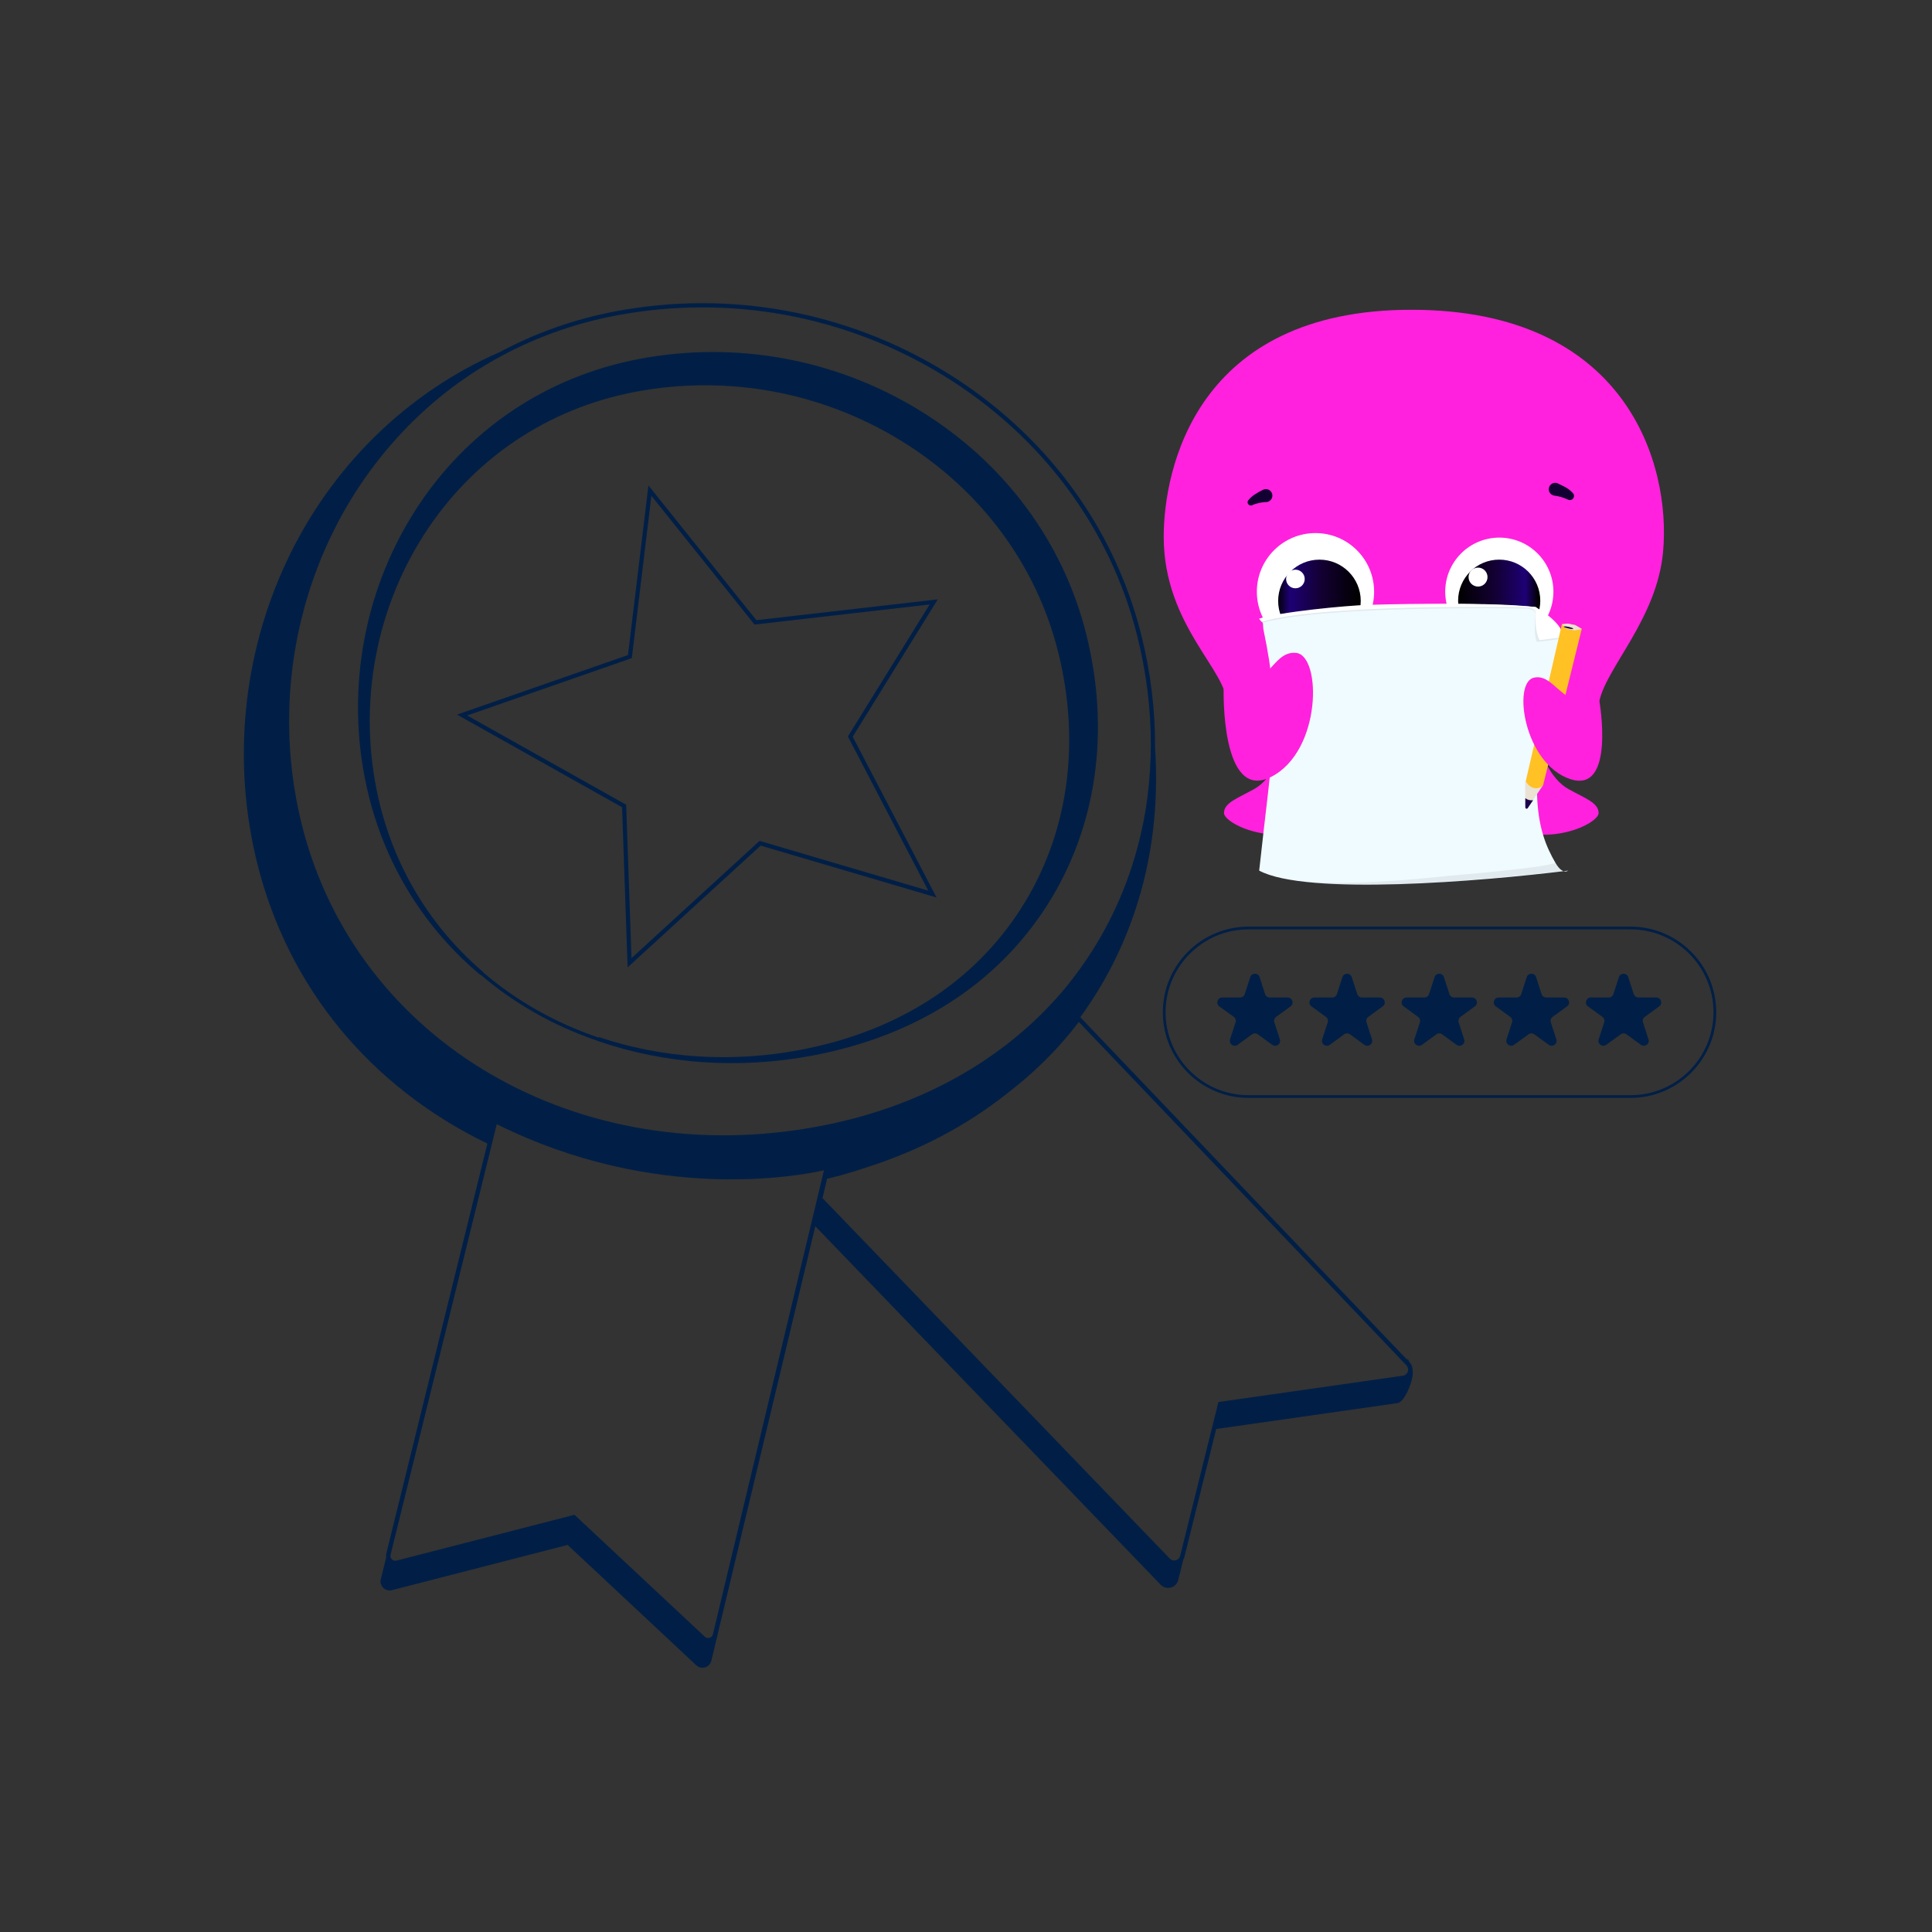 <?xml version="1.0" encoding="UTF-8"?>
<svg id="Layer_1" data-name="Layer 1" xmlns="http://www.w3.org/2000/svg" xmlns:xlink="http://www.w3.org/1999/xlink" viewBox="0 0 110 110">
  <rect x="0" y="0" width="110" height="110" fill="#333333" stroke="none"/>
  <defs>
    <style>
      .cls-1 {
        fill: #606060;
        isolation: isolate;
        opacity: .1;
      }

      .cls-2 {
        fill: #effbff;
      }

      .cls-3 {
        fill: #011f46;
      }

      .cls-4 {
        fill: url(#linear-gradient-2);
      }

      .cls-5 {
        fill: url(#linear-gradient);
      }

      .cls-6 {
        fill: #130032;
      }

      .cls-7 {
        fill: #eae2d3;
      }

      .cls-8 {
        fill: #fff;
      }

      .cls-9 {
        fill: #1c004b;
      }

      .cls-10 {
        fill: #ff21dd;
      }

      .cls-11 {
        fill: #ffc124;
      }
    </style>
    <linearGradient id="linear-gradient" x1="77.348" y1="77.785" x2="72.704" y2="77.785" gradientTransform="translate(0 112) scale(1 -1)" gradientUnits="userSpaceOnUse">
      <stop offset="0" stop-color="#000"/>
      <stop offset=".45" stop-color="#130032"/>
      <stop offset=".84" stop-color="#1e0075"/>
      <stop offset="1" stop-color="#000"/>
    </linearGradient>
    <linearGradient id="linear-gradient-2" x1="83.032" y1="77.798" x2="87.577" y2="77.798" xlink:href="#linear-gradient"/>
  </defs>
  <g>
    <path class="cls-3" d="M23.637,29.07c-3.063,4.79-4.022,10.727-2.63,16.288,1.002,4.002,3.196,7.514,6.345,10.156l.015-.017c1.919,1.648,4.177,2.924,6.656,3.763l-.002.005c3.854,1.334,8.099,1.621,12.275.829,5.847-1.108,10.45-4.059,13.312-8.533,2.831-4.425,3.625-9.915,2.238-15.457-1.322-5.281-4.696-9.807-9.499-12.747-4.782-2.927-10.453-3.963-15.966-2.918-5.3,1.005-9.827,4.07-12.744,8.629h0ZM27.494,55.349l.01-.012c-2.902-2.481-4.928-5.759-5.86-9.481-1.316-5.256-.41-10.868,2.485-15.395,2.755-4.306,7.029-7.2,12.035-8.149,5.216-.989,10.579-.008,15.103,2.76,4.541,2.778,7.73,7.057,8.979,12.047,1.311,5.238.562,10.422-2.11,14.6-2.702,4.224-7.051,7.011-12.578,8.058-3.891.738-7.855.484-11.46-.731l-.011.031c-2.456-.831-4.692-2.096-6.593-3.728h0Z"/>
    <path class="cls-3" d="M80.257,77.565l-.017-.018-.102-.226.007.128-18.636-19.534c3.174-4.366,4.642-9.681,4.253-15.381.014-2.093-.243-4.235-.782-6.385-1.554-6.21-5.522-11.533-11.17-14.99-5.624-3.442-12.292-4.66-18.776-3.431-2.334.442-4.541,1.225-6.569,2.312-5.311,2.308-9.627,6.547-12.155,11.941-2.507,5.349-3.095,11.459-1.657,17.203,1.761,7.033,6.41,12.686,13.096,15.927l-5.757,23.348c-.017.07-.016.141-.005.21l-.306,1.242c-.044.179.008.363.139.493s.317.18.494.134l10.004-2.575,7.324,6.851c.123.115.287.162.449.131.018-.003.036-.007.055-.013.179-.054.312-.194.355-.376l5.92-24.736,19.662,20.409c.141.146.338.209.535.171.015-.003.03-.006.044-.01.211-.057.369-.217.421-.428l.289-1.161c.028-.049.051-.101.065-.158l1.81-7.281,10.314-1.473.012-.002c.155-.029.319-.198.486-.502.209-.379.453-1.063.363-1.415-.002-.148-.059-.292-.165-.403h0v-.002ZM80.153,78.094c-.044.127-.15.214-.281.232l-10.501,1.5-2.177,8.755c-.031.125-.125.221-.249.254-.126.033-.253-.002-.342-.096l-19.772-20.524.259-1.102c.255-.056,1.1-.255,2.296-.662,2.972-.954,5.631-2.356,7.909-4.157,1.465-1.119,2.893-2.474,4.127-4.109l18.652,19.552c.092.097.121.23.077.357h.001ZM53.687,21.363c5.594,3.424,9.524,8.695,11.062,14.844.523,2.088.778,4.169.775,6.205h0c-.003.994-.066,1.967-.187,2.917-.01.077-.019.153-.03.229-.032.24-.07.478-.11.715-.026.153-.055.305-.085.457-.013.067-.027.135-.04.203-.525,2.588-1.503,5.04-2.924,7.261-.411.642-.853,1.258-1.325,1.846-.14.173-.281.346-.427.514-.023.027-.047.053-.07.08-2.848,3.258-6.76,5.687-11.465,6.979-.073.02-.146.04-.22.059-.252.067-.507.13-.764.19-.154.036-.309.07-.464.104-.114.025-.23.049-.346.072-.138.028-.277.057-.416.084-13.698,2.596-26.364-4.777-29.462-17.152-.036-.144-.069-.287-.103-.432-.019-.084-.039-.169-.058-.253-.036-.165-.071-.33-.104-.495-.024-.126-.048-.252-.071-.378-.04-.219-.077-.438-.11-.659-.023-.15-.045-.301-.065-.452-.016-.117-.032-.235-.046-.353-.03-.252-.056-.505-.078-.759-.007-.085-.014-.171-.02-.256-.02-.262-.037-.524-.048-.786,0-.021-.003-.041-.004-.061-.013-.302-.019-.605-.02-.907,0-.04,0-.081,0-.121,0-.632.024-1.265.073-1.896,0-.007.001-.014.002-.021.024-.318.057-.636.093-.953.002-.016.004-.031.006-.047.074-.615.171-1.227.291-1.836.01-.052.021-.103.032-.156.058-.282.12-.563.187-.843.013-.053.027-.106.04-.158.055-.222.114-.444.175-.666.024-.089.049-.179.075-.267.069-.237.142-.473.218-.707.038-.117.078-.233.117-.349.051-.148.103-.296.157-.444.068-.186.137-.372.21-.556.054-.139.11-.279.167-.418.055-.134.112-.267.169-.4.07-.161.142-.32.215-.479.074-.16.149-.319.227-.477.071-.145.143-.29.217-.434.052-.101.103-.203.157-.304.121-.227.245-.452.374-.674.039-.068.079-.135.119-.203.143-.243.288-.483.439-.719h0c1.4-2.193,3.146-4.125,5.156-5.708.01-.008.02-.016.029-.023.225-.177.453-.348.684-.515.054-.039.108-.077.161-.115.166-.118.333-.232.503-.345.114-.076.226-.151.342-.224.022-.014.045-.027.068-.042.295-.188.595-.369.899-.543.011-.006.021-.012.032-.018,2.137-1.216,4.487-2.082,6.983-2.555,6.425-1.218,13.033-.01,18.606,3.4h0ZM28.283,64.007c9.058,4.505,17.251,2.937,18.629,2.624l-6.323,26.419c-.023.097-.094.173-.189.201-.096.029-.196.006-.269-.063l-7.371-6.895-.05-.048-10.133,2.608c-.096.026-.194-.003-.264-.071-.07-.069-.098-.168-.074-.263l6.045-24.513h0Z"/>
    <path class="cls-3" d="M35.734,55.079l7.574-6.933,10.016,2.954-4.773-9.154,4.841-7.821-10.328,1.185-6.145-7.673-1.165,9.658-9.733,3.391,9.397,5.276.316,9.118h0ZM26.601,40.737l9.302-3.242.07-.024,1.115-9.241,5.871,7.331,9.969-1.144-4.617,7.459-.035.058,4.575,8.775-9.605-2.833-7.291,6.675-.303-8.733-9.051-5.081h0Z"/>
  </g>
  <g>
    <path class="cls-3" d="M92.839,52.758h-21.756c-2.689,0-4.876,2.187-4.876,4.876s2.187,4.876,4.876,4.876h21.756c2.689,0,4.876-2.187,4.876-4.876s-2.187-4.876-4.876-4.876ZM92.839,62.355h-21.756c-2.603,0-4.72-2.118-4.72-4.72s2.117-4.72,4.72-4.72h21.756c2.603,0,4.72,2.117,4.72,4.72s-2.117,4.72-4.72,4.72h0Z"/>
    <path class="cls-3" d="M73.312,56.793h-1.015c-.121,0-.229-.078-.267-.194l-.313-.965c-.084-.259-.45-.259-.534,0l-.313.965c-.037.116-.146.194-.267.194h-1.015c-.272,0-.385.348-.165.507l.821.597c.098.071.139.198.102.313l-.313.965c-.084.259.212.473.432.313l.821-.597c.098-.071.231-.071.33,0l.821.597c.22.16.516-.055.432-.313l-.313-.965c-.037-.116.004-.242.102-.313l.821-.597c.22-.16.107-.507-.165-.507h0Z"/>
    <path class="cls-3" d="M78.559,56.793h-1.015c-.121,0-.229-.078-.267-.194l-.313-.965c-.084-.259-.45-.259-.534,0l-.313.965c-.037.116-.146.194-.267.194h-1.015c-.272,0-.385.348-.165.507l.821.597c.098.071.139.198.102.313l-.313.965c-.084.259.212.473.432.313l.821-.597c.098-.071.231-.071.33,0l.821.597c.22.16.516-.055.432-.313l-.313-.965c-.037-.116.004-.242.102-.313l.821-.597c.22-.16.107-.507-.165-.507h0Z"/>
    <path class="cls-3" d="M83.807,56.793h-1.015c-.121,0-.229-.078-.267-.194l-.313-.965c-.084-.259-.45-.259-.534,0l-.313.965c-.037.116-.146.194-.267.194h-1.015c-.272,0-.385.348-.165.507l.821.597c.098.071.139.198.102.313l-.313.965c-.084.259.212.473.432.313l.821-.597c.098-.071.231-.071.33,0l.821.597c.22.16.516-.055.432-.313l-.313-.965c-.037-.116.004-.242.102-.313l.821-.597c.22-.16.107-.507-.165-.507h0Z"/>
    <path class="cls-3" d="M89.054,56.793h-1.015c-.121,0-.229-.078-.267-.194l-.313-.965c-.084-.259-.45-.259-.534,0l-.313.965c-.037.116-.146.194-.267.194h-1.015c-.272,0-.385.348-.165.507l.821.597c.098.071.139.198.102.313l-.313.965c-.084.259.212.473.432.313l.821-.597c.098-.071.231-.071.33,0l.821.597c.22.16.516-.055.432-.313l-.313-.965c-.037-.116.004-.242.102-.313l.821-.597c.22-.16.107-.507-.165-.507h0Z"/>
    <path class="cls-3" d="M94.301,56.793h-1.015c-.121,0-.229-.078-.267-.194l-.313-.965c-.084-.259-.45-.259-.534,0l-.313.965c-.037.116-.146.194-.267.194h-1.015c-.272,0-.385.348-.165.507l.821.597c.098.071.139.198.102.313l-.313.965c-.084.259.212.473.432.313l.821-.597c.098-.071.231-.071.33,0l.821.597c.22.16.516-.055.432-.313l-.313-.965c-.037-.116.004-.242.102-.313l.821-.597c.22-.16.107-.507-.165-.507h0Z"/>
  </g>
  <g>
    <path class="cls-10" d="M87.586,41.769c.04,1.052.667,2.573,1.716,3.158.95.527,1.716.78,1.716,1.364s-2.846,2.068-5.771.624-3.191-3.235-3.391-3.977c3.201-1.911,5.731-1.169,5.731-1.169Z"/>
    <path class="cls-10" d="M91.059,39.92c.409-1.929,3.27-4.689,3.627-8.48.467-4.972-2.048-13.803-14.331-13.803s-14.098,9.119-14.098,12.926c0,5.089,3.743,7.72,3.567,9.534,3.043,2.398,14.566,5.204,21.236-.177Z"/>
    <path class="cls-10" d="M73.121,41.769c-.038,1.052-.667,2.573-1.716,3.158-.949.527-1.716.78-1.716,1.364s2.846,2.068,5.771.624,3.198-3.235,3.393-3.977c-3.198-1.911-5.733-1.169-5.733-1.169Z"/>
    <path class="cls-10" d="M83.666,42.486s-.235,2.066-.585,3.276-.78,3.245-2.886,3.245-2.583-2.318-2.73-3.155c-.155-.897-.389-3.59-.389-3.59,0,0,3.236-2.918,6.59.223Z"/>
    <g>
      <circle class="cls-8" cx="74.898" cy="33.689" r="3.338"/>
      <circle class="cls-5" cx="75.124" cy="34.215" r="2.351"/>
      <circle class="cls-8" cx="73.755" cy="32.965" r=".53"/>
    </g>
    <g>
      <circle class="cls-8" cx="85.365" cy="33.689" r="3.08"/>
      <circle class="cls-4" cx="85.358" cy="34.202" r="2.339"/>
      <circle class="cls-8" cx="84.153" cy="32.857" r=".54"/>
    </g>
    <path class="cls-6" d="M88.693,27.526c.333.155.629.278.877.567.079.104.059.253-.045.332-.068.052-.16.063-.238.028-.25-.121-.517-.2-.792-.235-.2-.028-.339-.212-.312-.412.028-.2.212-.339.412-.312.034.005.067.014.099.028v.003Z"/>
    <path class="cls-6" d="M72.094,28.583c-.256.012-.509.065-.749.155-.085.067-.209.052-.276-.033-.007-.009-.013-.019-.019-.029-.027-.059-.022-.128.015-.182.112-.144.249-.266.405-.36.142-.094.291-.177.445-.25.184-.088.405-.01.494.174.088.184.01.405-.174.494-.044.021-.092.033-.141.036v-.005Z"/>
    <path class="cls-6" d="M79.554,38.926c.109-.093.176-.227.183-.37.032-.155,0-.32.145-.333.098,0,.285.045.302.213.013.073.018.167.037.242.01.078.038.153.082.218.023-.561.496-.998,1.057-.975.529.021.954.446.975.975.053.233.049.475-.01.707-.131.492-.425.926-.834,1.231-1.151.889-3.021.667-3.733-.722-.191-.365-.232-.79-.115-1.186,0-.528.427-.956.955-.956.528,0,.956.427.956.955h0Z"/>
    <g>
      <g>
        <path class="cls-2" d="M88.976,36.29c-2.296,8.46-1.469,11.015-.414,12.839.243.422.5.58.732.44-4.974.617-14.922,1.439-17.601,0,.765-7.108,1.277-8.749.255-13.663-.085-.412.063-.384-.255-.675,1.307-.547,11.435-1.156,15.752-.667"/>
        <path class="cls-1" d="M87.446,34.569c-.093,1.017-.092,1.716.063,1.976.439-.048,1.334-.127,1.467-.255-.165-.979-.702-.637-1.531-1.721Z"/>
        <path class="cls-8" d="M87.446,34.569c-.087.949.062,1.632.208,1.876.415-.045.902-.128,1.322-.155.063-.51-.575-1.147-1.531-1.721Z"/>
        <path class="cls-1" d="M71.707,35.309l.127.167c3.502-1.019,14.173-.834,14.898-.834s.7.298.7.298l.025-.298s-2.87-.318-9.566-.127c-1.172.038-4.974.385-6.184.794Z"/>
        <path class="cls-8" d="M71.694,35.233l.128.167c3.502-1.02,14.173-.834,14.897-.834s.702.298.702.298l.025-.298s-2.87-.318-9.566-.128c-1.177.037-4.974.387-6.186.795Z"/>
      </g>
      <path class="cls-1" d="M88.558,49.124c-.587.293-6.013.734-6.013.734-5.354.587-8.044.387-8.642.303,0,0,3.141.5,8.422.063,3.815-.318,6.628-.612,6.628-.612l-.395-.489Z"/>
    </g>
    <path class="cls-10" d="M69.67,39.196c2.566.32,2.668-2.168,4.125-2.023s1.467,5.592-1.421,7.058-2.705-5.036-2.705-5.036Z"/>
    <path class="cls-7" d="M87.846,44.715l-.777,1.156c-.039.057-.117.072-.174.033-.034-.023-.055-.062-.055-.103v-1.309l.028-.02.985.235"/>
    <path class="cls-11" d="M88.928,35.541l-2.056,8.931c.089.191.256.334.459.392.191.05.394-.01.527-.157l2.201-8.896-.378-.222-.42-.083-.332.035Z"/>
    <path class="cls-9" d="M87.289,45.559l-.308.455c-.024.034-.07.043-.104.019-.02-.014-.032-.036-.032-.061v-.525c.126.098.288.139.445.112Z"/>
    <polygon class="cls-7" points="88.926 35.541 89.19 35.799 89.657 35.895 90.062 35.811 89.683 35.589 89.263 35.506 88.926 35.541"/>
    <ellipse class="cls-9" cx="89.305" cy="35.738" rx=".046" ry=".275" transform="translate(34.699 114.926) rotate(-77.221)"/>
    <path class="cls-10" d="M91.059,39.89c-2.121.589-2.521-1.599-3.738-1.302s-.542,4.889,2.069,5.766,1.669-4.464,1.669-4.464Z"/>
  </g>
</svg>